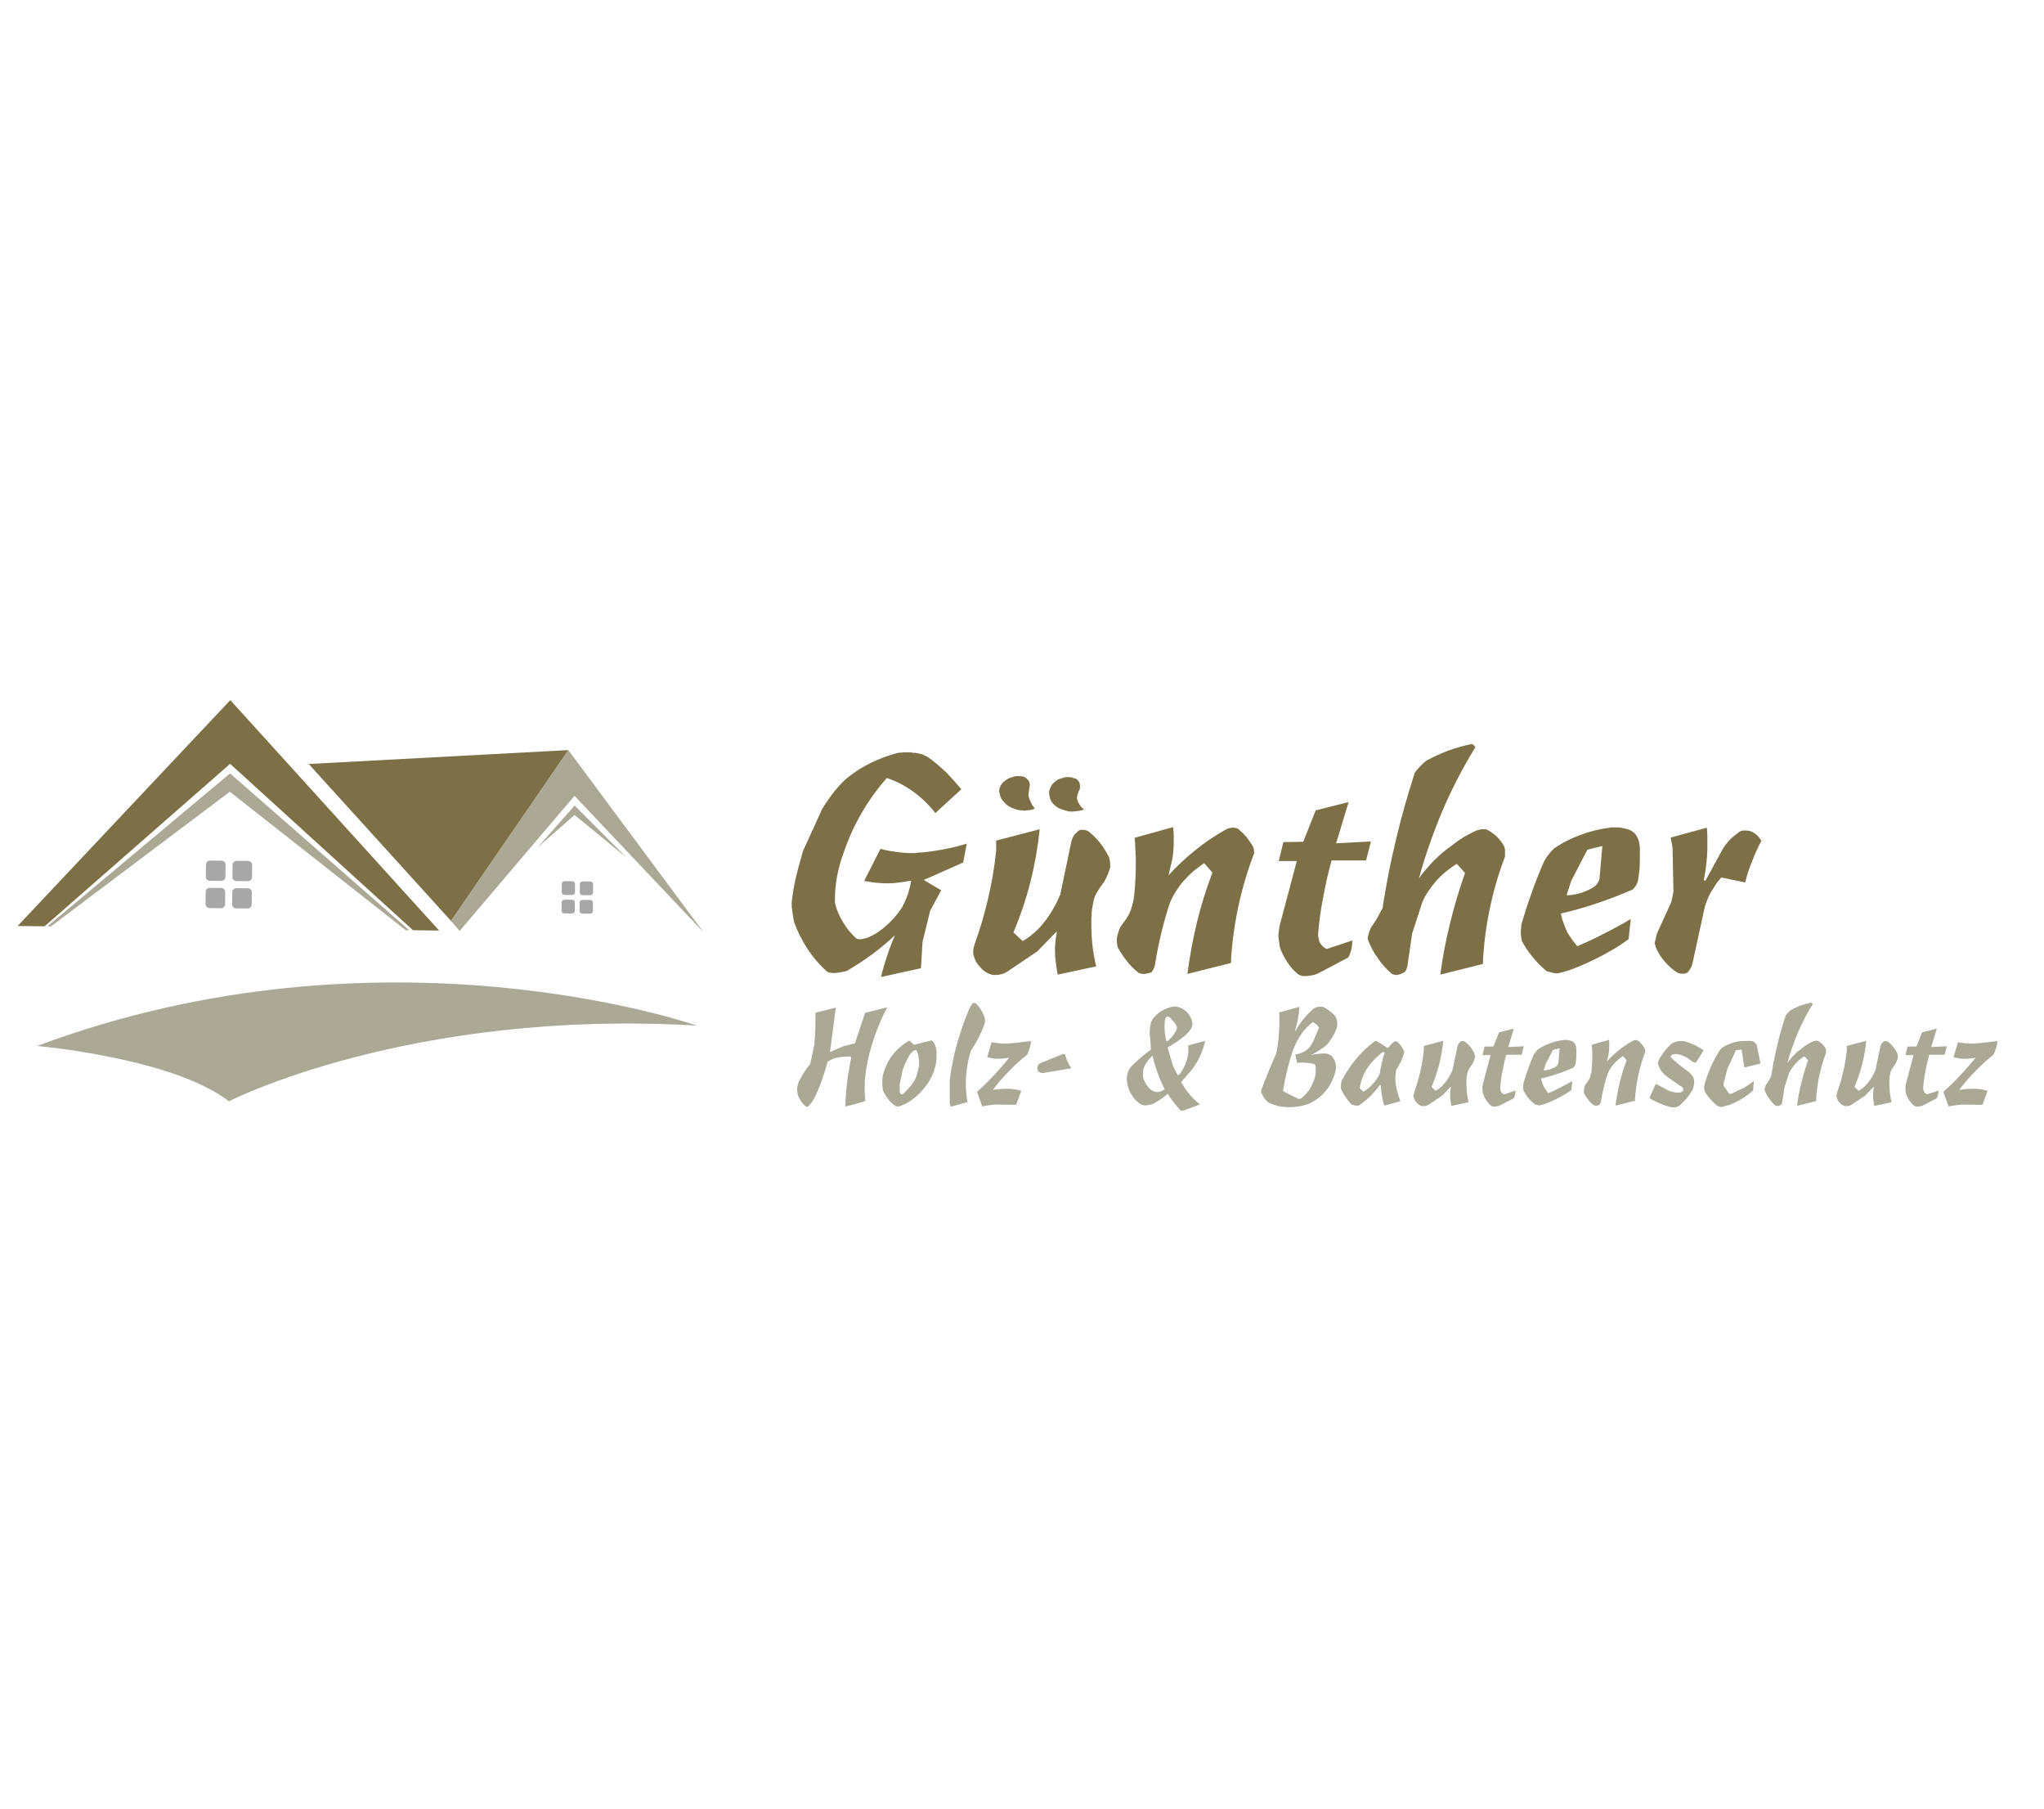 <?xml version="1.0" encoding="utf-8"?>
<!-- Generator: Adobe Illustrator 16.0.4, SVG Export Plug-In . SVG Version: 6.00 Build 0)  -->
<!DOCTYPE svg PUBLIC "-//W3C//DTD SVG 1.1//EN" "http://www.w3.org/Graphics/SVG/1.1/DTD/svg11.dtd">
<svg version="1.1" id="Ebene_3" xmlns="http://www.w3.org/2000/svg" xmlns:xlink="http://www.w3.org/1999/xlink" x="0px" y="0px"
	 width="104px" height="92px" viewBox="0 0 104 92" enable-background="new 0 0 104 92" xml:space="preserve">
<g enable-background="new    ">
	<path fill="#7E7046" d="M46.519,38.285c0.146,0.02,0.287,0.05,0.421,0.091c0.124,0.053,0.248,0.121,0.372,0.204
		c0.301,0.228,0.585,0.471,0.853,0.729c0.26,0.271,0.509,0.55,0.747,0.838l-1.32,1.213c-0.311-0.404-0.679-0.762-1.103-1.073
		c-0.425-0.311-0.88-0.548-1.365-0.712c-0.478,0.538-0.897,1.118-1.259,1.74c-0.364,0.619-0.665,1.271-0.902,1.956
		c-0.164,0.425-0.288,0.859-0.372,1.305c-0.073,0.392-0.11,0.789-0.11,1.194c0,0.053,0,0.104,0,0.155
		c0.083,0.352,0.224,0.683,0.421,0.993c0.187,0.321,0.419,0.601,0.698,0.838c0.01,0,0.025,0,0.045,0
		c0.013,0.013,0.024,0.019,0.034,0.019s0.025,0,0.045,0c0.01,0,0.02,0,0.03,0c0.073,0,0.141-0.011,0.201-0.034
		c0.063-0.01,0.126-0.024,0.189-0.045c0.154-0.063,0.303-0.141,0.447-0.231c0.146-0.094,0.282-0.192,0.406-0.296
		c0.174-0.146,0.34-0.307,0.497-0.481c0.144-0.167,0.278-0.343,0.402-0.527c0.114-0.217,0.212-0.44,0.296-0.671
		c0.073-0.228,0.13-0.46,0.171-0.697c-0.197,0.04-0.393,0.072-0.588,0.095c-0.197,0.03-0.399,0.046-0.606,0.046
		c-0.197,0-0.395-0.011-0.592-0.031c-0.207-0.02-0.409-0.052-0.606-0.095l0.827-1.63c0.268,0.073,0.537,0.125,0.808,0.155
		c0.258,0.041,0.516,0.061,0.773,0.061c0.043,0,0.089,0,0.14,0c0.043,0,0.084-0.005,0.125-0.015c0.041,0,0.087-0.005,0.14-0.016
		c0.041,0,0.083,0,0.125,0c0.392-0.04,0.78-0.097,1.164-0.171c0.372-0.07,0.744-0.164,1.118-0.28l-0.186,0.963L47,44.761
		l0.887,0.526l-0.561,1.043l-0.387,1.581l-0.08,1.339l-2.032,0.447c0.083-0.352,0.187-0.708,0.311-1.069
		c0.114-0.364,0.248-0.717,0.402-1.058c-0.362,0.341-0.745,0.662-1.149,0.963c-0.415,0.301-0.839,0.58-1.274,0.838
		c-0.104,0.043-0.208,0.069-0.311,0.079c-0.104,0.021-0.212,0.036-0.326,0.046c-0.01,0-0.02,0-0.03,0h-0.015H42.42
		c-0.053,0-0.105-0.005-0.155-0.015c-0.063-0.011-0.12-0.025-0.171-0.046c-0.384-0.341-0.716-0.725-0.995-1.148
		c-0.279-0.425-0.507-0.876-0.685-1.354c-0.041-0.164-0.071-0.334-0.091-0.512c-0.03-0.164-0.045-0.329-0.045-0.496
		c0.05-0.455,0.127-0.905,0.231-1.35c0.104-0.436,0.223-0.87,0.356-1.305l0.963-2.112c0.177-0.29,0.369-0.57,0.576-0.84
		c0.207-0.269,0.44-0.517,0.698-0.744c0.374-0.301,0.772-0.556,1.194-0.763c0.424-0.207,0.866-0.373,1.323-0.496
		c0.04-0.011,0.086-0.021,0.136-0.03c0.043,0,0.085,0,0.125,0c0.043-0.011,0.09-0.016,0.141-0.016c0.043,0,0.084,0,0.125,0
		c0.061,0,0.123,0,0.186,0c0.063,0.01,0.125,0.021,0.186,0.03V38.285z"/>
	<path fill="#7E7046" d="M52.9,42.183c-0.094,0.91-0.25,1.8-0.467,2.669c-0.227,0.882-0.517,1.741-0.868,2.578l0.466,0.437
		c0.177-0.094,0.343-0.208,0.497-0.342c0.153-0.124,0.3-0.264,0.437-0.421c0.193-0.217,0.369-0.455,0.526-0.713
		c0.154-0.247,0.288-0.501,0.401-0.762c0-0.021,0.007-0.035,0.02-0.046c0-0.01,0.005-0.025,0.016-0.045
		c0.01-0.011,0.02-0.026,0.029-0.05c0-0.01,0-0.02,0-0.03l0.558-2.669c0.021-0.073,0.052-0.151,0.093-0.233
		c0.042-0.082,0.1-0.149,0.173-0.203c0.021-0.03,0.046-0.055,0.075-0.075c0.023-0.023,0.05-0.039,0.08-0.05
		c0.01,0,0.021-0.005,0.03-0.015c0.011,0,0.021,0,0.03,0s0.021,0,0.031,0h0.019h0.015h0.016c0.051,0,0.107,0.005,0.17,0.015
		c0.051,0.021,0.098,0.042,0.141,0.064c0.218,0.175,0.414,0.371,0.588,0.588c0.167,0.218,0.317,0.456,0.451,0.717
		c0.02,0.061,0.035,0.122,0.045,0.186c0.011,0.073,0.016,0.146,0.016,0.216c0,0.011,0,0.025,0,0.046c0,0.033,0,0.06,0,0.08
		c-0.041,0.134-0.086,0.263-0.137,0.387c-0.053,0.136-0.121,0.267-0.205,0.39c-0.08,0.104-0.157,0.213-0.23,0.326
		c-0.084,0.124-0.156,0.253-0.217,0.387c-0.043,0.135-0.074,0.27-0.094,0.406c-0.031,0.134-0.051,0.272-0.061,0.417
		c0,0.053,0,0.104,0,0.155c-0.011,0.053-0.016,0.105-0.016,0.155c0,0.054,0,0.105,0,0.155c0,0.054,0,0.105,0,0.156
		c0,0.351,0.02,0.703,0.061,1.058c0.041,0.352,0.103,0.697,0.186,1.039l-1.956,0.421c-0.04-0.188-0.072-0.385-0.095-0.592
		c-0.031-0.207-0.046-0.415-0.046-0.622c0-0.051,0-0.107,0-0.171c0-0.05,0.005-0.107,0.015-0.17c0-0.051,0.006-0.107,0.016-0.171
		c0-0.051,0.006-0.102,0.016-0.153s0.021-0.109,0.033-0.173c0-0.051,0.006-0.103,0.016-0.155l-0.993,1.023l-1.57,1.058
		c-0.053,0.031-0.11,0.057-0.172,0.078s-0.128,0.037-0.199,0.048c-0.022,0.01-0.044,0.015-0.064,0.015c-0.02,0-0.04,0-0.061,0
		c-0.01,0-0.02,0-0.03,0c-0.023,0-0.044,0-0.064,0s-0.036,0-0.045,0c-0.021,0-0.041,0-0.061,0c-0.053-0.01-0.105-0.026-0.156-0.049
		c-0.053-0.011-0.1-0.03-0.14-0.061c-0.104-0.051-0.202-0.128-0.296-0.231c-0.093-0.094-0.177-0.197-0.25-0.312
		c-0.041-0.073-0.076-0.156-0.106-0.25c-0.033-0.083-0.049-0.171-0.049-0.262c0-0.062,0.005-0.126,0.015-0.189
		c0.013-0.061,0.029-0.122,0.049-0.186c0.278-0.766,0.511-1.552,0.698-2.358c0.187-0.799,0.322-1.606,0.406-2.423v-0.512
		L52.9,42.183z M51.937,39.479c0.053,0.011,0.105,0.021,0.156,0.031c0.053,0.022,0.1,0.054,0.14,0.095
		c0.053,0.04,0.095,0.087,0.125,0.14c0.021,0.051,0.036,0.107,0.045,0.171c-0.02,0.094-0.035,0.188-0.045,0.28
		c-0.02,0.094-0.03,0.187-0.03,0.277c0.02,0.093,0.051,0.182,0.091,0.265c0.033,0.084,0.075,0.167,0.125,0.251
		c0.01,0.01,0.021,0.02,0.031,0.03c0.01,0.01,0.02,0.021,0.029,0.03c0,0.021,0.006,0.035,0.018,0.045
		c0.012,0.011,0.021,0.021,0.032,0.03c-0.043,0.023-0.085,0.04-0.125,0.05c-0.051,0.021-0.098,0.03-0.141,0.03
		c-0.05,0.01-0.097,0.016-0.14,0.016c-0.051,0.01-0.097,0.015-0.14,0.015c-0.01,0-0.021,0-0.03,0c-0.021,0-0.036-0.005-0.046-0.015
		c-0.02,0-0.035,0-0.045,0s-0.026,0-0.049,0c-0.104-0.011-0.207-0.036-0.311-0.076c-0.104-0.033-0.201-0.074-0.292-0.125
		c-0.074-0.043-0.142-0.1-0.205-0.171c-0.061-0.063-0.117-0.131-0.17-0.205c-0.041-0.061-0.066-0.127-0.076-0.2
		c-0.021-0.061-0.036-0.128-0.046-0.201c0-0.073,0.015-0.141,0.046-0.201c0.02-0.063,0.05-0.12,0.091-0.171
		c0.053-0.073,0.121-0.135,0.205-0.186c0.071-0.053,0.148-0.095,0.231-0.125c0.03-0.01,0.062-0.021,0.095-0.03
		c0.03-0.013,0.066-0.024,0.106-0.034c0.033,0,0.064-0.005,0.095-0.016c0.03,0,0.061,0,0.091,0c0.023,0,0.049,0,0.08,0
		c0.02,0,0.041,0.006,0.061,0.016V39.479z M54.082,39.559c0.051-0.01,0.104-0.021,0.156-0.03c0.04,0,0.08,0,0.121,0
		c0.023,0,0.045,0,0.064,0s0.041,0.005,0.061,0.015c0.021,0,0.041,0,0.061,0c0.023,0.011,0.045,0.021,0.064,0.031
		c0.051,0.01,0.103,0.024,0.156,0.045c0.04,0.03,0.075,0.067,0.105,0.11c0.023,0.02,0.039,0.04,0.049,0.061
		c0,0.03,0.006,0.057,0.016,0.079c0.01,0.03,0.016,0.056,0.016,0.076c0,0.03,0,0.057,0,0.08c0,0.01,0,0.02,0,0.03
		c0,0.02,0,0.04,0,0.061c-0.041,0.073-0.072,0.146-0.096,0.22c-0.029,0.07-0.05,0.147-0.061,0.231
		c0.011,0.124,0.053,0.237,0.125,0.341c0.062,0.114,0.144,0.202,0.247,0.266c-0.051,0.021-0.103,0.035-0.155,0.046
		c-0.051,0.02-0.103,0.03-0.156,0.03c-0.05,0.01-0.102,0.015-0.154,0.015c-0.051,0.011-0.104,0.016-0.156,0.016
		c-0.01,0-0.02,0-0.03,0c-0.01,0-0.021,0-0.03,0s-0.02,0-0.03,0s-0.021,0-0.03,0c-0.113-0.021-0.228-0.051-0.342-0.091
		c-0.113-0.031-0.217-0.077-0.311-0.141c-0.073-0.054-0.141-0.115-0.205-0.186c-0.061-0.073-0.105-0.152-0.136-0.235
		c-0.013-0.051-0.024-0.103-0.034-0.155c-0.01-0.041-0.016-0.081-0.016-0.122c0-0.032,0-0.064,0-0.095
		c0-0.02,0.006-0.04,0.016-0.061c0.022-0.073,0.055-0.146,0.095-0.22c0.03-0.061,0.071-0.112,0.125-0.155
		c0.061-0.061,0.133-0.117,0.216-0.171c0.084-0.04,0.167-0.065,0.25-0.075V39.559z"/>
	<path fill="#7E7046" d="M59.689,42.072c0.011,0.124,0.021,0.244,0.031,0.36c0,0.124,0,0.242,0,0.356
		c0,0.144-0.006,0.288-0.016,0.433c-0.01,0.156-0.026,0.307-0.049,0.451l-0.201,0.853c0.414-0.455,0.865-0.878,1.354-1.271
		c0.485-0.394,0.997-0.741,1.535-1.042c0.063-0.041,0.136-0.071,0.217-0.091c0.072-0.013,0.146-0.02,0.22-0.02
		c0.01,0,0.024,0,0.046,0c0.01,0,0.02,0.007,0.029,0.02c0.043,0,0.085,0.01,0.125,0.03c0.041,0.03,0.078,0.061,0.11,0.091
		c0.114,0.104,0.223,0.212,0.326,0.326c0.094,0.126,0.187,0.256,0.276,0.391c0.043,0.061,0.075,0.127,0.096,0.2
		c0.01,0.074,0.02,0.15,0.029,0.231c-0.33,0.859-0.595,1.74-0.792,2.643c-0.196,0.9-0.325,1.812-0.387,2.734v0.216l-2.222,0.558
		c0.113-0.87,0.274-1.739,0.481-2.609c0.208-0.859,0.472-1.707,0.792-2.544l-0.42-0.481c-0.195,0.134-0.381,0.273-0.558,0.417
		c-0.177,0.157-0.343,0.322-0.497,0.497c-0.145,0.167-0.273,0.344-0.391,0.53c-0.123,0.195-0.227,0.396-0.307,0.604
		c-0.167,0.508-0.312,1.021-0.436,1.539c-0.125,0.519-0.229,1.042-0.312,1.569c-0.011,0.071-0.03,0.139-0.061,0.201
		c-0.033,0.071-0.069,0.133-0.11,0.186c-0.04,0.021-0.087,0.036-0.141,0.046c-0.05,0.021-0.102,0.03-0.154,0.03
		c-0.021,0.01-0.041,0.016-0.061,0.016c-0.021,0-0.043,0-0.064,0c-0.041,0-0.082-0.006-0.124-0.016s-0.083-0.025-0.123-0.045
		c-0.218-0.165-0.415-0.362-0.591-0.592c-0.178-0.218-0.333-0.45-0.467-0.698c-0.01-0.05-0.021-0.107-0.031-0.17
		c-0.01-0.063-0.015-0.125-0.015-0.186c0-0.031,0-0.062,0-0.096c0-0.03,0.005-0.061,0.015-0.091
		c0.021-0.113,0.053-0.222,0.096-0.326c0.03-0.104,0.082-0.202,0.155-0.295c0.081-0.104,0.163-0.218,0.247-0.342
		c0.072-0.113,0.135-0.232,0.186-0.356c0.053-0.167,0.1-0.332,0.14-0.496c0.03-0.167,0.052-0.334,0.064-0.501
		c0.021-0.237,0.036-0.476,0.046-0.713c0.01-0.228,0.016-0.455,0.016-0.683c0-0.113,0-0.228,0-0.341
		c-0.011-0.104-0.016-0.213-0.016-0.326c-0.01-0.104-0.016-0.212-0.016-0.326c-0.01-0.113-0.02-0.223-0.03-0.326L59.689,42.072z"/>
	<path fill="#7E7046" d="M68.619,40.799l-0.637,2.097l1.771-0.092l-0.247,0.964h-1.755c-0.167,0.608-0.308,1.225-0.421,1.846
		c-0.124,0.622-0.211,1.249-0.262,1.881v0.016v0.015v0.016c0,0.01,0,0.02,0,0.03c0,0.062,0.01,0.125,0.031,0.186
		c0.01,0.063,0.024,0.12,0.045,0.171c0.04,0.073,0.092,0.142,0.155,0.204c0.063,0.061,0.13,0.107,0.201,0.141l1.304-0.436
		c0,0.134-0.01,0.258-0.029,0.371c-0.021,0.124-0.058,0.242-0.111,0.356c0,0.013,0,0.024,0,0.034c-0.01,0.01-0.02,0.021-0.029,0.03
		c-0.01,0.021-0.016,0.035-0.016,0.046c-0.01,0.01-0.016,0.02-0.016,0.03L67.1,49.496c-0.104,0.053-0.213,0.09-0.326,0.11
		c-0.125,0.03-0.25,0.045-0.376,0.045c-0.011,0-0.021,0-0.03,0h-0.016h-0.015c-0.051,0-0.103-0.01-0.155-0.03
		c-0.051-0.021-0.103-0.047-0.156-0.079c-0.207-0.175-0.388-0.381-0.541-0.618c-0.157-0.24-0.281-0.494-0.372-0.763
		c-0.013-0.093-0.024-0.187-0.034-0.28c-0.021-0.094-0.03-0.187-0.03-0.28c0-0.102,0.01-0.204,0.03-0.308
		c0.01-0.093,0.026-0.187,0.049-0.28l0.854-3.215h-0.918l0.235-0.963l1.009-0.016l0.637-1.6L68.619,40.799z"/>
	<path fill="#7E7046" d="M74.865,37.833c0.053,0.021,0.094,0.047,0.125,0.08c0.029,0.03,0.055,0.065,0.075,0.106
		c-0.321,0.518-0.62,1.046-0.899,1.585c-0.279,0.538-0.538,1.087-0.775,1.646c-0.238,0.559-0.455,1.123-0.652,1.694
		c-0.207,0.579-0.387,1.158-0.541,1.736c0.236-0.331,0.5-0.641,0.787-0.929c0.291-0.291,0.602-0.55,0.934-0.777
		c0.176-0.144,0.368-0.279,0.575-0.405c0.197-0.114,0.397-0.218,0.603-0.312c0.033-0.01,0.064-0.02,0.095-0.03
		c0.03-0.01,0.067-0.02,0.11-0.03c0.029,0,0.061-0.005,0.091-0.015c0.032,0,0.063,0,0.095,0c0.03,0,0.061,0,0.091,0
		c0.022,0,0.044,0.005,0.064,0.015c0.187,0.094,0.357,0.213,0.511,0.356c0.145,0.146,0.269,0.308,0.372,0.481
		c0.021,0.063,0.036,0.125,0.05,0.187c0,0.073,0,0.146,0,0.22c0,0.01,0,0.025,0,0.045c0,0.03,0,0.058,0,0.08
		c-0.321,0.847-0.575,1.711-0.762,2.593c-0.188,0.88-0.307,1.77-0.357,2.67c0,0.01,0,0.025,0,0.045c0,0.023,0,0.039,0,0.05
		c0,0.021,0,0.035,0,0.045c0,0.021,0,0.041,0,0.062l-2.174,0.546c0.113-0.87,0.278-1.739,0.496-2.609
		c0.207-0.859,0.461-1.713,0.762-2.562l-0.421-0.467c-0.194,0.124-0.38,0.258-0.558,0.402c-0.187,0.156-0.357,0.322-0.512,0.496
		c-0.133,0.157-0.258,0.322-0.375,0.497c-0.123,0.177-0.226,0.364-0.307,0.562l-0.516,1.585l-0.23,1.565
		c-0.01,0.083-0.025,0.157-0.046,0.22c-0.022,0.061-0.054,0.118-0.095,0.171c-0.03,0.021-0.066,0.04-0.109,0.061
		c-0.051,0.03-0.103,0.052-0.156,0.064c-0.02,0.01-0.045,0.016-0.075,0.016c-0.03,0.01-0.062,0.015-0.095,0.015
		c-0.021,0-0.035,0-0.045,0c-0.021,0-0.041-0.005-0.061-0.015c-0.021,0-0.037-0.006-0.05-0.016c-0.021,0-0.04-0.006-0.061-0.019
		c-0.28-0.228-0.522-0.497-0.728-0.808c-0.218-0.299-0.389-0.625-0.516-0.979c0.01-0.104,0.031-0.201,0.064-0.292
		c0.03-0.094,0.065-0.187,0.105-0.28c0.114-0.157,0.223-0.322,0.326-0.497c0.094-0.167,0.182-0.332,0.266-0.496
		c0.177-1.171,0.404-2.331,0.682-3.481c0.271-1.147,0.592-2.286,0.963-3.416c0.084-0.113,0.177-0.222,0.28-0.326
		c0.094-0.104,0.197-0.197,0.312-0.28c0.361-0.194,0.733-0.365,1.117-0.512c0.381-0.134,0.77-0.243,1.164-0.326V37.833z"/>
	<path fill="#7E7046" d="M81.916,42.088c0.051,0,0.103,0,0.156,0c0.039,0,0.082,0,0.125,0c0.05,0,0.102,0,0.154,0
		c0.041,0.01,0.088,0.015,0.141,0.015c0.041,0.013,0.086,0.024,0.137,0.034c0.053,0.011,0.1,0.021,0.141,0.03
		c0.083,0.021,0.162,0.051,0.234,0.091c0.061,0.043,0.123,0.09,0.186,0.141c0.051,0.073,0.098,0.151,0.139,0.235
		c0.042,0.083,0.068,0.17,0.078,0.262c0.01,0.062,0.02,0.126,0.03,0.189c0,0.061,0,0.117,0,0.17c0,0.062,0,0.123,0,0.187
		c0,0.061,0,0.122,0,0.186c0,0.197-0.005,0.388-0.015,0.572c-0.021,0.197-0.046,0.39-0.076,0.576
		c-0.021,0.084-0.052,0.167-0.095,0.251c-0.051,0.08-0.108,0.152-0.171,0.216c-0.589,0.258-1.189,0.49-1.801,0.697
		c-0.611,0.208-1.232,0.383-1.861,0.527c0.029,0.167,0.075,0.327,0.137,0.481c0.053,0.167,0.115,0.322,0.189,0.467
		c0.07,0.123,0.147,0.243,0.23,0.359c0.084,0.124,0.178,0.243,0.281,0.356c0.465-0.197,0.925-0.414,1.38-0.651
		c0.454-0.228,0.901-0.472,1.339-0.732l-0.11,1.027c-0.28,0.205-0.565,0.391-0.854,0.558c-0.301,0.177-0.602,0.338-0.902,0.481
		c-0.29,0.145-0.591,0.278-0.902,0.402c-0.308,0.126-0.623,0.225-0.944,0.296c-0.033,0-0.064,0-0.094,0
		c-0.031,0-0.062-0.006-0.096-0.016c-0.061-0.01-0.123-0.025-0.186-0.046c-0.061-0.01-0.123-0.024-0.186-0.045
		c-0.258-0.207-0.496-0.446-0.713-0.717c-0.218-0.258-0.404-0.537-0.561-0.838c-0.011-0.073-0.021-0.15-0.031-0.231
		c-0.01-0.073-0.016-0.146-0.016-0.22c0-0.061,0.006-0.122,0.016-0.186c0-0.061,0.006-0.123,0.016-0.186
		c0.156-0.549,0.332-1.093,0.527-1.631c0.187-0.528,0.394-1.052,0.621-1.569c0.063-0.124,0.142-0.243,0.235-0.356
		c0.081-0.114,0.173-0.218,0.276-0.312c0.425-0.29,0.881-0.522,1.369-0.697c0.475-0.177,0.967-0.297,1.475-0.36V42.088z
		 M81.529,43.035l-0.762,0.187l-0.822,1.584l-0.236,0.732c0.157,0,0.312-0.017,0.467-0.05c0.156-0.03,0.307-0.075,0.451-0.137
		c0.094-0.032,0.188-0.074,0.281-0.125c0.093-0.043,0.176-0.095,0.246-0.155c0.062-0.053,0.115-0.115,0.155-0.186
		c0.043-0.073,0.069-0.151,0.079-0.235L81.529,43.035z"/>
	<path fill="#7E7046" d="M86.842,42.103c0.02,0.146,0.029,0.287,0.029,0.421c0,0.145,0,0.29,0,0.437c0,0.104,0,0.202,0,0.295
		c-0.01,0.104-0.015,0.208-0.015,0.312c-0.021,0.204-0.04,0.405-0.062,0.603c-0.032,0.207-0.068,0.409-0.109,0.606l0.092,0.016
		l0.917-1.676c0.093-0.137,0.202-0.271,0.325-0.406c0.125-0.123,0.26-0.237,0.406-0.341c0.03-0.03,0.066-0.056,0.106-0.076
		c0.043-0.022,0.085-0.034,0.125-0.034c0.011-0.01,0.025-0.015,0.046-0.015c0.01,0,0.021,0,0.033,0c0.011,0,0.021,0,0.031,0h0.015
		c0.094,0,0.187,0.011,0.28,0.034c0.092,0.03,0.174,0.075,0.247,0.137c0.063,0.043,0.12,0.095,0.171,0.155
		c0.053,0.062,0.1,0.131,0.14,0.204c-0.177,0.331-0.333,0.673-0.466,1.024c-0.145,0.351-0.264,0.714-0.357,1.088l-1.213-0.25
		c-0.134,0.144-0.252,0.299-0.355,0.466c-0.114,0.167-0.213,0.338-0.297,0.512c-0.04,0.104-0.081,0.208-0.123,0.312
		c-0.041,0.104-0.072,0.212-0.093,0.326L86.14,48.89c-0.021,0.116-0.051,0.22-0.091,0.311c-0.053,0.094-0.115,0.183-0.186,0.266
		h-0.016c-0.01,0-0.016,0.005-0.016,0.016c-0.022,0.01-0.044,0.02-0.064,0.03c-0.029,0.01-0.055,0.015-0.075,0.015
		c-0.011,0-0.021,0-0.03,0c-0.023,0-0.045,0-0.064,0c-0.041,0-0.082-0.005-0.125-0.015c-0.051-0.011-0.098-0.025-0.141-0.046
		c-0.228-0.145-0.434-0.325-0.618-0.542c-0.187-0.207-0.337-0.441-0.451-0.701c-0.01-0.041-0.021-0.081-0.03-0.122
		c-0.01-0.032-0.026-0.069-0.049-0.109l0.125-0.512l0.731-1.601l0.106-0.527l-0.046-2.236l-0.095-0.512L86.842,42.103z"/>
</g>
<g enable-background="new    ">
	<path fill="#ABA896" d="M45.143,51.238c-0.13,0.247-0.249,0.495-0.355,0.746c-0.111,0.25-0.21,0.505-0.299,0.765
		s-0.167,0.521-0.237,0.786c-0.069,0.265-0.127,0.533-0.174,0.806c-0.018,0.112-0.032,0.224-0.041,0.334
		c-0.015,0.116-0.026,0.232-0.036,0.349c0,0.056,0,0.11,0,0.166c-0.004,0.061-0.007,0.118-0.007,0.174
		c0,0.057,0.002,0.11,0.007,0.161c0,0.056,0,0.108,0,0.159c0.004,0.051,0.009,0.103,0.014,0.153c0.004,0.056,0.009,0.11,0.014,0.166
		c-0.167,0.056-0.333,0.106-0.5,0.153c-0.172,0.046-0.344,0.088-0.516,0.125c0.01-0.412,0.041-0.826,0.092-1.244
		s0.121-0.83,0.209-1.238l-0.042-0.056c-0.014,0.005-0.025,0.007-0.034,0.007c-0.015,0-0.026-0.002-0.036-0.007
		c-0.009,0-0.018,0-0.027,0c-0.015,0-0.029,0-0.042,0c-0.051,0-0.102,0.002-0.153,0.007s-0.102,0.009-0.153,0.014
		c-0.056,0.009-0.109,0.017-0.16,0.021c-0.051,0.01-0.102,0.021-0.153,0.034c-0.07,0.019-0.138,0.044-0.202,0.076
		c-0.07,0.033-0.137,0.068-0.202,0.105c-0.083,0.324-0.184,0.646-0.299,0.967c-0.116,0.32-0.249,0.631-0.396,0.932
		c-0.041,0.069-0.084,0.137-0.131,0.202c-0.052,0.064-0.106,0.124-0.161,0.18c-0.005,0-0.009,0-0.014,0
		c-0.004,0.005-0.009,0.007-0.014,0.007c-0.004,0.005-0.009,0.007-0.014,0.007s-0.009,0-0.014,0c-0.015,0-0.029-0.002-0.042-0.007
		c-0.013,0-0.025-0.004-0.034-0.014c-0.088-0.074-0.166-0.16-0.231-0.258c-0.064-0.093-0.118-0.192-0.16-0.299
		c-0.014-0.051-0.022-0.104-0.027-0.159c-0.009-0.052-0.013-0.104-0.013-0.16c0-0.009,0-0.019,0-0.028s0-0.019,0-0.027
		c0.009-0.064,0.022-0.127,0.041-0.188c0.014-0.061,0.035-0.119,0.063-0.175c0.079-0.152,0.165-0.303,0.258-0.451
		c0.092-0.144,0.194-0.281,0.306-0.411l0.202-0.959c0.014-0.135,0.025-0.271,0.034-0.411c0.004-0.134,0.011-0.27,0.02-0.409
		c0.005-0.14,0.007-0.278,0.007-0.418c0-0.135,0-0.271,0-0.41l1.038-0.257l-0.299,2.26l0.674-0.292l0.598-0.152l0.515-1.552
		L45.143,51.238z"/>
	<path fill="#ABA896" d="M46.263,52.923l0.236,0.223l0.896-0.223c0.038,0.027,0.07,0.055,0.099,0.083
		c0.022,0.033,0.043,0.067,0.061,0.104c0.028,0.066,0.051,0.134,0.069,0.202c0.015,0.07,0.024,0.143,0.029,0.216
		c0,0.023,0,0.047,0,0.069c0,0.023,0,0.046,0,0.07c0,0.018,0,0.034,0,0.049c0,0.019,0,0.036,0,0.055
		c-0.005,0.103-0.014,0.205-0.029,0.307c-0.018,0.106-0.043,0.209-0.076,0.306c-0.027,0.103-0.062,0.199-0.104,0.292
		c-0.042,0.094-0.091,0.187-0.146,0.279c-0.075,0.135-0.161,0.26-0.258,0.375c-0.097,0.12-0.201,0.233-0.312,0.341
		c-0.125,0.12-0.26,0.229-0.404,0.326c-0.144,0.098-0.297,0.176-0.458,0.236c-0.022,0.015-0.048,0.026-0.077,0.035
		c-0.028,0.01-0.056,0.014-0.083,0.014c-0.004,0-0.009,0-0.014,0s-0.009,0-0.015,0c-0.032,0-0.062-0.004-0.09-0.014
		c-0.032-0.009-0.06-0.025-0.083-0.049c-0.13-0.098-0.244-0.214-0.341-0.349c-0.102-0.129-0.183-0.272-0.243-0.431
		c-0.009-0.064-0.016-0.129-0.021-0.193c-0.004-0.042-0.007-0.084-0.007-0.126c0-0.019,0-0.037,0-0.056
		c0-0.064,0.002-0.127,0.007-0.188c0.005-0.061,0.011-0.121,0.021-0.182c0.042-0.157,0.095-0.31,0.16-0.458
		c0.06-0.144,0.134-0.283,0.222-0.418c0.08-0.12,0.168-0.231,0.265-0.334c0.093-0.103,0.195-0.196,0.306-0.284
		c0.065-0.052,0.131-0.101,0.195-0.146c0.064-0.042,0.129-0.084,0.195-0.126V52.923z M46.625,53.417v0.007
		c-0.005,0-0.011-0.002-0.015-0.007h-0.007c-0.004,0-0.009,0-0.014,0c-0.004,0-0.011,0-0.02,0c-0.009,0.005-0.017,0.007-0.022,0.007
		c-0.009,0.005-0.016,0.007-0.02,0.007c-0.009,0.005-0.018,0.009-0.027,0.014c-0.046,0.033-0.088,0.067-0.125,0.104
		c-0.042,0.042-0.079,0.088-0.11,0.14c-0.07,0.116-0.133,0.237-0.188,0.362c-0.056,0.125-0.106,0.255-0.153,0.39l-0.146,0.701v0.418
		c0.009,0.023,0.022,0.044,0.041,0.062c0.015,0.018,0.031,0.032,0.049,0.042c0.004,0,0.009,0,0.014,0c0.004,0,0.009,0,0.014,0
		c0.005,0.005,0.013,0.005,0.022,0c0.009,0,0.016-0.003,0.021-0.008l0.006-0.007c0.009-0.01,0.016-0.017,0.021-0.021
		c0.107-0.098,0.208-0.199,0.301-0.306c0.087-0.106,0.17-0.218,0.25-0.335c0.042-0.078,0.079-0.158,0.112-0.242
		c0.027-0.079,0.05-0.163,0.068-0.252c0.024-0.078,0.042-0.156,0.056-0.235c0.009-0.074,0.014-0.148,0.014-0.223
		c-0.004-0.084-0.014-0.167-0.027-0.25c-0.013-0.083-0.034-0.165-0.062-0.244c-0.005-0.009-0.007-0.019-0.007-0.027
		c-0.005-0.009-0.009-0.021-0.014-0.035c-0.004-0.01-0.009-0.019-0.014-0.027s-0.009-0.019-0.014-0.027V53.417z"/>
	<path fill="#ABA896" d="M49.546,51.01c0.009,0.004,0.017,0.007,0.022,0.007h0.007c0.018,0,0.034,0.002,0.048,0.007
		c0.015,0.005,0.026,0.013,0.035,0.021c0.106,0.106,0.199,0.225,0.278,0.355c0.074,0.129,0.131,0.265,0.173,0.409
		c0.004,0.019,0.006,0.035,0.006,0.049c0,0.019,0,0.037,0,0.056c0,0.032-0.002,0.064-0.006,0.097
		c-0.009,0.038-0.019,0.075-0.027,0.112c-0.088,0.231-0.188,0.458-0.301,0.681c-0.115,0.228-0.243,0.446-0.382,0.654
		c-0.088,0.27-0.153,0.546-0.193,0.828c-0.042,0.282-0.063,0.566-0.063,0.854c0,0.02,0,0.038,0,0.056c0,0.024,0,0.047,0,0.07
		c0.004,0.13,0.014,0.26,0.027,0.389c0.013,0.135,0.032,0.27,0.056,0.403l-0.847,0.236l-0.056-0.152v-1.211
		c0.038-0.306,0.088-0.613,0.153-0.924c0.061-0.307,0.133-0.608,0.215-0.905c0.084-0.301,0.179-0.6,0.285-0.896
		c0.102-0.296,0.213-0.588,0.334-0.876c0.023-0.051,0.048-0.1,0.077-0.146c0.023-0.042,0.051-0.084,0.083-0.126
		c0.009-0.009,0.021-0.018,0.036-0.027c0.009-0.01,0.022-0.015,0.041-0.015V51.01z"/>
	<path fill="#ABA896" d="M52.466,52.943c-0.014,0.126-0.037,0.246-0.07,0.361c-0.037,0.12-0.082,0.234-0.132,0.342
		c-0.324,0.259-0.632,0.539-0.924,0.84c-0.298,0.303-0.572,0.62-0.822,0.953c0.111-0.019,0.222-0.032,0.333-0.041
		c0.112-0.009,0.225-0.014,0.341-0.014c0.042,0,0.083,0,0.125,0c0.042,0.005,0.084,0.007,0.125,0.007
		c0.038,0.005,0.077,0.009,0.118,0.014s0.083,0.009,0.125,0.014c0.023,0.005,0.047,0.009,0.069,0.014
		c0.024,0.005,0.047,0.01,0.07,0.016c0.023,0.009,0.047,0.016,0.069,0.02c0.024,0.005,0.047,0.01,0.07,0.014L51.7,56.198
		l-1.076-0.014c-0.112,0.014-0.221,0.027-0.328,0.042c-0.106,0.014-0.213,0.032-0.319,0.055l-0.265-0.743
		c0.297-0.266,0.582-0.544,0.856-0.836s0.536-0.593,0.786-0.903c-0.097,0.019-0.195,0.032-0.292,0.042s-0.197,0.015-0.299,0.015
		c-0.033,0-0.066,0-0.099,0c-0.032,0-0.066-0.003-0.104-0.009c-0.056-0.009-0.111-0.021-0.168-0.034
		c-0.056-0.009-0.109-0.023-0.16-0.042l0.223-0.758c0.107,0.022,0.216,0.039,0.328,0.05c0.106,0.014,0.212,0.021,0.319,0.021
		c0.033,0,0.066,0,0.099,0c0.032,0,0.064-0.003,0.097-0.007c0.028,0,0.059-0.003,0.09-0.007c0.033,0,0.065-0.003,0.098-0.007
		c0.162-0.011,0.326-0.027,0.493-0.05c0.163-0.018,0.325-0.039,0.487-0.062V52.943z"/>
	<path fill="#ABA896" d="M54.086,53.617h0.105c0.021,0.106,0.055,0.209,0.096,0.308c0.038,0.098,0.084,0.191,0.14,0.283
		c0.014,0.024,0.028,0.045,0.042,0.063c0.014,0.023,0.027,0.047,0.041,0.069l-1.334,0.223c-0.02,0.01-0.035,0.015-0.049,0.015
		c-0.019,0.005-0.037,0.007-0.057,0.007c-0.014,0-0.025-0.002-0.034-0.007c-0.015,0-0.026,0-0.036,0
		c-0.008-0.005-0.018-0.011-0.026-0.015c-0.014,0-0.028-0.003-0.042-0.007c-0.023-0.005-0.044-0.014-0.063-0.027
		c-0.019-0.009-0.034-0.023-0.048-0.043c-0.014-0.026-0.023-0.055-0.028-0.083c-0.009-0.027-0.014-0.057-0.014-0.09
		c0-0.009,0.003-0.018,0.007-0.027c0-0.005,0-0.011,0-0.015c0.004-0.023,0.012-0.046,0.021-0.07c0.01-0.018,0.021-0.033,0.035-0.047
		c0.018-0.024,0.038-0.043,0.062-0.057c0.022-0.014,0.046-0.025,0.07-0.035L54.086,53.617z"/>
	<path fill="#ABA896" d="M59.616,51.212c0.024-0.005,0.05-0.01,0.077-0.014c0.023,0,0.047,0,0.068,0c0.014,0,0.03,0,0.05,0
		c0.014,0.004,0.026,0.009,0.04,0.014c0.016,0,0.031,0,0.05,0c0.014,0.004,0.028,0.009,0.042,0.013
		c0.069,0.02,0.137,0.045,0.201,0.077c0.061,0.032,0.119,0.072,0.174,0.118c0.057,0.047,0.107,0.098,0.153,0.153
		c0.042,0.056,0.079,0.116,0.11,0.182c0.023,0.051,0.045,0.104,0.062,0.159c0.016,0.056,0.024,0.111,0.029,0.167
		c0,0.046-0.008,0.091-0.022,0.132c-0.013,0.047-0.034,0.089-0.062,0.126c-0.041,0.064-0.087,0.127-0.138,0.187
		c-0.057,0.061-0.115,0.116-0.175,0.168c-0.135,0.111-0.274,0.216-0.417,0.312c-0.148,0.098-0.299,0.19-0.451,0.278l0.277,0.933
		l0.243,0.492c0.051-0.036,0.097-0.079,0.14-0.131c0.037-0.046,0.072-0.098,0.104-0.154c0.06-0.11,0.113-0.224,0.159-0.34
		c0.043-0.116,0.076-0.234,0.104-0.354c0.005-0.028,0.01-0.056,0.016-0.083c0.004-0.024,0.007-0.05,0.007-0.076
		c0.005-0.028,0.007-0.057,0.007-0.085c0-0.023,0-0.049,0-0.077c0-0.036,0-0.075,0-0.117c0-0.037-0.004-0.074-0.014-0.111
		l0.869-0.236c-0.057,0.259-0.139,0.507-0.244,0.744c-0.111,0.24-0.245,0.468-0.402,0.682l-0.57,0.668
		c0.088,0.171,0.189,0.33,0.305,0.479c0.111,0.149,0.234,0.291,0.369,0.425c0.047,0.042,0.093,0.081,0.139,0.118
		c0.047,0.042,0.094,0.082,0.14,0.119l-0.849,0.312h-0.139c-0.121-0.135-0.236-0.273-0.349-0.418
		c-0.11-0.139-0.212-0.285-0.306-0.438c-0.111,0.102-0.229,0.194-0.354,0.278c-0.124,0.088-0.254,0.167-0.389,0.236
		c-0.06,0.023-0.12,0.04-0.182,0.049c-0.06,0.014-0.122,0.022-0.187,0.027c-0.005,0-0.01,0-0.014,0c-0.01,0-0.019,0-0.029,0
		c-0.009,0-0.018,0-0.027,0c-0.014,0-0.025-0.002-0.035-0.007c-0.022,0-0.043-0.002-0.061-0.007
		c-0.024-0.005-0.045-0.012-0.062-0.021c-0.062-0.037-0.117-0.079-0.169-0.126c-0.056-0.041-0.108-0.088-0.159-0.139
		c-0.061-0.073-0.115-0.152-0.166-0.236c-0.051-0.079-0.096-0.163-0.133-0.251c-0.027-0.064-0.049-0.134-0.062-0.207
		c-0.019-0.07-0.032-0.143-0.041-0.216c-0.004-0.023-0.007-0.049-0.007-0.076c-0.006-0.024-0.009-0.047-0.009-0.07
		c0-0.041,0.006-0.083,0.016-0.125c0.004-0.038,0.012-0.075,0.021-0.112c0.013-0.064,0.034-0.127,0.062-0.187
		c0.027-0.056,0.06-0.109,0.097-0.16c0.157-0.167,0.324-0.325,0.501-0.474c0.172-0.148,0.351-0.287,0.534-0.418
		c-0.004-0.129-0.012-0.258-0.02-0.389c-0.01-0.125-0.023-0.253-0.041-0.382c0-0.015,0-0.028,0-0.042s0-0.028,0-0.043
		c0-0.041,0.002-0.082,0.006-0.124c0-0.042,0.003-0.086,0.008-0.132c0.004-0.042,0.011-0.084,0.02-0.126
		c0.01-0.042,0.019-0.084,0.027-0.126c0.023-0.064,0.053-0.124,0.085-0.18c0.032-0.051,0.071-0.1,0.117-0.146
		c0.056-0.065,0.118-0.123,0.188-0.176c0.064-0.051,0.135-0.097,0.209-0.137c0.073-0.038,0.15-0.073,0.229-0.105
		c0.074-0.027,0.15-0.051,0.229-0.069V51.212z M58.644,53.693c-0.062,0.062-0.119,0.122-0.175,0.183
		c-0.055,0.064-0.105,0.132-0.152,0.201c-0.033,0.052-0.061,0.104-0.084,0.16c-0.027,0.06-0.049,0.122-0.062,0.187
		c-0.004,0.02-0.006,0.036-0.006,0.05c-0.005,0.018-0.008,0.034-0.008,0.049c-0.004,0.019-0.006,0.034-0.006,0.048
		c0,0.019,0,0.038,0,0.056c0,0.028,0.002,0.056,0.006,0.083c0,0.033,0.003,0.065,0.008,0.099c0.014,0.061,0.033,0.118,0.062,0.173
		c0.027,0.061,0.057,0.116,0.09,0.167c0.033,0.057,0.07,0.108,0.111,0.154c0.041,0.051,0.085,0.095,0.131,0.131
		c0.037,0.028,0.075,0.049,0.112,0.062c0.038,0.02,0.077,0.033,0.118,0.043c0.014,0.004,0.027,0.007,0.041,0.007s0.028,0,0.043,0
		c0.014,0,0.029,0,0.047,0c0.016,0,0.029-0.003,0.043-0.007c0.014,0,0.029-0.003,0.049-0.007c0.014-0.005,0.027-0.01,0.041-0.016
		c0.037-0.009,0.074-0.024,0.112-0.048c0.031-0.019,0.063-0.04,0.097-0.062c-0.139-0.27-0.26-0.548-0.361-0.835
		c-0.107-0.282-0.192-0.572-0.257-0.87V53.693z M59.367,51.719c-0.024,0.019-0.043,0.039-0.057,0.063
		c-0.014,0.022-0.025,0.048-0.035,0.076c-0.005,0.028-0.007,0.056-0.007,0.083c-0.005,0.033-0.007,0.065-0.007,0.097
		c-0.005,0.033-0.007,0.063-0.007,0.092c0,0.032,0,0.062,0,0.09c0,0.023,0,0.044,0,0.063c0,0.022,0,0.046,0,0.069
		c0,0.022,0.002,0.044,0.007,0.062c0,0.022,0,0.046,0,0.07c0.009,0.082,0.023,0.165,0.043,0.249
		c0.013,0.084,0.031,0.168,0.054,0.251c0.062-0.041,0.117-0.088,0.168-0.139c0.051-0.047,0.1-0.098,0.146-0.153
		c0.037-0.052,0.072-0.105,0.104-0.161c0.033-0.051,0.062-0.106,0.09-0.166c0.006-0.009,0.012-0.021,0.016-0.034
		c0-0.015,0-0.028,0-0.042c0-0.019,0-0.037,0-0.057c-0.004-0.014-0.012-0.027-0.021-0.04c-0.027-0.062-0.061-0.117-0.098-0.169
		c-0.037-0.046-0.078-0.09-0.125-0.132c-0.018-0.032-0.039-0.062-0.062-0.09c-0.027-0.023-0.055-0.044-0.084-0.063
		c-0.009-0.009-0.02-0.016-0.033-0.021c-0.014,0-0.027,0-0.043,0c-0.004,0-0.009,0-0.014,0h-0.006c-0.006,0-0.01,0-0.014,0
		c-0.005,0.005-0.01,0.007-0.014,0.007V51.719z"/>
	<path fill="#ABA896" d="M67.239,51.205c0.046,0.009,0.091,0.02,0.132,0.033c0.037,0.02,0.071,0.043,0.104,0.07
		c0.079,0.046,0.153,0.098,0.222,0.154c0.07,0.056,0.136,0.113,0.195,0.173c0.038,0.047,0.068,0.093,0.09,0.14
		c0.019,0.051,0.033,0.102,0.043,0.152c0,0.014,0.002,0.028,0.007,0.043c0,0.014,0,0.024,0,0.034
		c0.005,0.013,0.007,0.027,0.007,0.042c0,0.014,0,0.027,0,0.041c0,0.019,0,0.038,0,0.056c-0.004,0.019-0.007,0.037-0.007,0.056
		c-0.005,0.019-0.007,0.037-0.007,0.055c-0.006,0.02-0.011,0.038-0.016,0.056c-0.06,0.153-0.131,0.302-0.215,0.445
		c-0.088,0.144-0.186,0.278-0.293,0.404c-0.119,0.098-0.246,0.188-0.381,0.271c-0.135,0.088-0.272,0.167-0.412,0.236
		c0.117-0.024,0.233-0.043,0.349-0.057c0.112-0.014,0.226-0.021,0.341-0.021c0.043,0,0.084,0.005,0.126,0.014
		c0.042,0.01,0.081,0.023,0.117,0.043c0.038,0.018,0.073,0.039,0.105,0.062c0.027,0.027,0.053,0.06,0.076,0.097
		c0.038,0.047,0.067,0.098,0.091,0.153s0.039,0.113,0.049,0.173c0,0.015,0.002,0.026,0.007,0.036c0,0.013,0,0.026,0,0.04
		c0.005,0.015,0.007,0.027,0.007,0.036c0,0.014,0,0.027,0,0.042c0,0.019,0,0.036,0,0.055c-0.005,0.02-0.007,0.038-0.007,0.056
		c-0.005,0.019-0.007,0.037-0.007,0.057c-0.005,0.018-0.01,0.036-0.014,0.056c-0.057,0.222-0.141,0.433-0.252,0.632
		c-0.115,0.205-0.256,0.388-0.424,0.55c-0.102,0.098-0.211,0.183-0.326,0.257c-0.117,0.079-0.237,0.146-0.361,0.202
		c-0.084,0.032-0.168,0.058-0.252,0.076c-0.082,0.023-0.168,0.042-0.256,0.056c-0.042,0.005-0.082,0.01-0.119,0.014
		c-0.041,0.005-0.082,0.009-0.119,0.014c-0.035,0-0.072,0-0.109,0c-0.043,0.006-0.084,0.009-0.126,0.009c-0.032,0-0.063,0-0.097,0
		s-0.066-0.003-0.099-0.009c-0.032,0-0.063-0.002-0.097-0.007c-0.033,0-0.065-0.002-0.098-0.007
		c-0.125-0.018-0.248-0.048-0.367-0.09c-0.127-0.037-0.242-0.088-0.349-0.152c-0.046-0.047-0.091-0.096-0.132-0.146
		c-0.043-0.051-0.08-0.106-0.111-0.166c-0.02-0.038-0.038-0.075-0.057-0.112s-0.033-0.077-0.041-0.119
		c0.105-0.306,0.222-0.608,0.348-0.91c0.121-0.301,0.248-0.601,0.382-0.898c0.024-0.051,0.042-0.102,0.056-0.152
		s0.025-0.102,0.036-0.153c0.027-0.157,0.05-0.316,0.067-0.479c0.016-0.158,0.027-0.318,0.036-0.48
		c0.005-0.079,0.009-0.16,0.014-0.242c0-0.08,0-0.159,0-0.238c0-0.078,0-0.156,0-0.236c-0.005-0.073-0.009-0.147-0.014-0.222
		l1.028-0.285c-0.008,0.208-0.031,0.412-0.068,0.612c-0.038,0.204-0.089,0.405-0.153,0.604l0.021,0.014
		c0.111-0.199,0.24-0.39,0.383-0.57c0.141-0.176,0.295-0.343,0.466-0.501c0.028-0.031,0.061-0.06,0.097-0.083
		c0.033-0.019,0.068-0.035,0.105-0.05c0.033-0.009,0.064-0.018,0.097-0.026c0.032-0.005,0.065-0.007,0.099-0.007
		c0.014,0,0.027,0,0.041,0s0.027,0.002,0.042,0.007V51.205z M66.795,51.991c-0.117,0.093-0.225,0.189-0.321,0.292
		c-0.103,0.102-0.192,0.213-0.271,0.332c-0.083,0.121-0.157,0.247-0.223,0.377c-0.069,0.13-0.129,0.262-0.181,0.396
		c-0.115,0.343-0.218,0.69-0.305,1.044c-0.088,0.356-0.16,0.713-0.216,1.069l0.771,0.391h0.119c0.079-0.056,0.153-0.118,0.223-0.188
		c0.068-0.069,0.134-0.145,0.195-0.224c0.064-0.097,0.124-0.201,0.18-0.312c0.051-0.107,0.093-0.219,0.125-0.334
		c0.019-0.056,0.033-0.115,0.043-0.18c0.01-0.062,0.014-0.122,0.014-0.182c0-0.01,0-0.021,0-0.034c0-0.011,0-0.02,0-0.029
		c0-0.046-0.002-0.093-0.007-0.139c-0.011-0.042-0.02-0.086-0.028-0.133c-0.098-0.027-0.195-0.048-0.293-0.062
		c-0.102-0.015-0.203-0.021-0.305-0.021c-0.014-0.005-0.028-0.007-0.043-0.007c-0.014,0.005-0.027,0.007-0.041,0.007
		c-0.004,0-0.009,0-0.014,0c-0.01,0-0.02,0-0.028,0c-0.032,0-0.063,0-0.097,0c-0.033,0.004-0.065,0.01-0.098,0.015l-0.091-0.431
		c0.065-0.006,0.128-0.018,0.188-0.036c0.055-0.018,0.113-0.039,0.173-0.062c0.056-0.027,0.112-0.06,0.169-0.097
		c0.051-0.033,0.099-0.072,0.146-0.119c0.051-0.051,0.095-0.106,0.13-0.166c0.038-0.056,0.073-0.113,0.105-0.174l0.299-0.716
		c-0.032-0.047-0.07-0.091-0.111-0.133c-0.041-0.037-0.087-0.072-0.138-0.105c-0.006-0.004-0.011-0.009-0.016-0.014
		c-0.009,0-0.016-0.002-0.021-0.007c-0.009,0-0.016-0.002-0.02-0.006c-0.005,0-0.01-0.003-0.014-0.007V51.991z"/>
	<path fill="#ABA896" d="M70.014,52.943c0.098,0.056,0.192,0.111,0.285,0.166c0.093,0.062,0.183,0.124,0.27,0.188
		c0.016,0,0.029-0.002,0.043-0.007c0.014,0,0.025-0.002,0.033-0.007c0.038-0.051,0.078-0.1,0.119-0.146
		c0.042-0.042,0.086-0.082,0.133-0.119c0.014-0.014,0.029-0.024,0.049-0.034c0.019-0.005,0.037-0.011,0.055-0.015
		c0.004,0,0.012,0,0.021,0c0.005,0,0.01,0,0.014,0c0.005,0,0.01,0,0.014,0h0.008c0.004,0.004,0.008,0.007,0.014,0.007h0.006
		c0.084,0.074,0.158,0.156,0.223,0.244c0.065,0.093,0.117,0.192,0.154,0.299c-0.047,0.162-0.104,0.319-0.175,0.473
		c-0.073,0.158-0.157,0.31-0.249,0.453c-0.011,0.064-0.018,0.131-0.022,0.2c-0.009,0.07-0.014,0.14-0.014,0.209
		c0,0.028,0,0.054,0,0.076c0,0.028,0.003,0.054,0.007,0.076c0,0.024,0.002,0.047,0.007,0.07c0,0.028,0.003,0.056,0.007,0.084
		c0.023,0.145,0.057,0.288,0.098,0.432c0.038,0.144,0.084,0.282,0.141,0.416l-0.793,0.229l-0.063-0.097
		c-0.042-0.148-0.074-0.304-0.097-0.466c-0.023-0.158-0.04-0.316-0.049-0.474l-0.043-0.007c-0.148,0.199-0.309,0.385-0.479,0.558
		c-0.177,0.171-0.365,0.325-0.564,0.465c-0.009,0.005-0.018,0.007-0.027,0.007c-0.014,0.004-0.025,0.009-0.035,0.014
		c-0.014,0-0.025,0-0.033,0c-0.016,0.006-0.027,0.008-0.036,0.008c-0.005,0-0.011,0-0.021,0s-0.016-0.002-0.021-0.008
		c-0.011,0-0.018-0.003-0.022-0.007c-0.009,0-0.018,0-0.027,0c-0.041-0.005-0.078-0.014-0.111-0.027
		c-0.036-0.009-0.07-0.027-0.104-0.056c-0.111-0.12-0.209-0.248-0.292-0.383c-0.089-0.13-0.16-0.267-0.216-0.41
		c0-0.064,0.002-0.129,0.007-0.194c0.005-0.061,0.016-0.121,0.034-0.182c0.098-0.189,0.207-0.375,0.328-0.557
		c0.115-0.18,0.24-0.352,0.375-0.515c0.135-0.166,0.28-0.326,0.438-0.479c0.152-0.148,0.315-0.287,0.487-0.418
		c0.019-0.018,0.039-0.034,0.063-0.049c0.018-0.009,0.039-0.014,0.062-0.014V52.943z M70.368,53.5
		c-0.144,0.111-0.28,0.231-0.411,0.362c-0.13,0.129-0.248,0.268-0.354,0.416c-0.075,0.111-0.14,0.226-0.195,0.341
		c-0.06,0.121-0.108,0.246-0.146,0.375c-0.005,0.02-0.01,0.038-0.014,0.057c-0.01,0.023-0.016,0.045-0.021,0.062
		c-0.009,0.037-0.017,0.074-0.021,0.11c-0.01,0.042-0.02,0.084-0.029,0.126l0.195,0.182c0.107-0.062,0.207-0.133,0.299-0.216
		c0.089-0.079,0.172-0.165,0.25-0.258c0.051-0.064,0.1-0.132,0.146-0.201c0.046-0.07,0.088-0.143,0.125-0.217l0.175-0.841
		l0.091-0.235L70.368,53.5z"/>
	<path fill="#ABA896" d="M73.436,52.943c-0.043,0.407-0.112,0.806-0.209,1.195c-0.103,0.396-0.232,0.78-0.389,1.154l0.208,0.195
		c0.079-0.042,0.153-0.093,0.223-0.152c0.069-0.056,0.134-0.118,0.195-0.188c0.087-0.098,0.165-0.204,0.235-0.319
		c0.069-0.111,0.129-0.225,0.181-0.342c0-0.009,0.003-0.016,0.009-0.02c0-0.005,0.002-0.012,0.006-0.021
		c0.005-0.005,0.01-0.012,0.014-0.022c0-0.004,0-0.009,0-0.014l0.25-1.195c0.009-0.032,0.023-0.067,0.041-0.104
		c0.02-0.036,0.045-0.066,0.078-0.091c0.009-0.014,0.02-0.024,0.033-0.034c0.011-0.01,0.022-0.017,0.036-0.021
		c0.005,0,0.009-0.002,0.014-0.007c0.005,0,0.009,0,0.014,0s0.009,0,0.013,0h0.01h0.006h0.008c0.021,0,0.047,0.002,0.076,0.007
		c0.021,0.009,0.043,0.019,0.062,0.028c0.098,0.078,0.186,0.166,0.264,0.264c0.074,0.098,0.142,0.204,0.201,0.321
		c0.01,0.026,0.016,0.055,0.021,0.083c0.005,0.032,0.007,0.064,0.007,0.097c0,0.004,0,0.011,0,0.021c0,0.015,0,0.026,0,0.035
		c-0.018,0.061-0.039,0.118-0.061,0.174c-0.024,0.061-0.055,0.119-0.092,0.175c-0.037,0.046-0.071,0.095-0.104,0.146
		c-0.037,0.056-0.07,0.113-0.098,0.174c-0.02,0.06-0.033,0.12-0.042,0.182c-0.014,0.06-0.022,0.122-0.027,0.187
		c0,0.023,0,0.047,0,0.069c-0.005,0.023-0.007,0.047-0.007,0.069c0,0.024,0,0.047,0,0.07s0,0.047,0,0.069
		c0,0.157,0.01,0.315,0.027,0.474c0.018,0.157,0.046,0.312,0.083,0.465l-0.876,0.188c-0.018-0.083-0.032-0.172-0.043-0.265
		c-0.014-0.093-0.02-0.186-0.02-0.278c0-0.022,0-0.048,0-0.076c0-0.022,0.002-0.048,0.006-0.076c0-0.023,0.003-0.049,0.008-0.077
		c0-0.022,0.002-0.045,0.006-0.068c0.005-0.023,0.01-0.049,0.016-0.077c0-0.022,0.002-0.046,0.007-0.069l-0.444,0.458l-0.703,0.474
		c-0.023,0.014-0.05,0.025-0.078,0.035c-0.027,0.01-0.057,0.017-0.088,0.021c-0.011,0.005-0.021,0.007-0.029,0.007
		c-0.01,0-0.018,0-0.027,0c-0.004,0-0.009,0-0.014,0c-0.01,0-0.02,0-0.029,0c-0.008,0-0.016,0-0.02,0c-0.01,0-0.019,0-0.027,0
		c-0.023-0.004-0.047-0.012-0.07-0.021c-0.023-0.005-0.044-0.014-0.062-0.027c-0.047-0.022-0.09-0.058-0.133-0.104
		c-0.041-0.042-0.078-0.089-0.111-0.14c-0.018-0.032-0.034-0.07-0.048-0.111c-0.015-0.038-0.022-0.077-0.022-0.117
		c0-0.028,0.003-0.057,0.008-0.085c0.006-0.027,0.013-0.056,0.021-0.084c0.125-0.343,0.229-0.694,0.312-1.056
		c0.084-0.357,0.145-0.72,0.182-1.085v-0.229L73.436,52.943z"/>
	<path fill="#ABA896" d="M77.024,52.323l-0.286,0.939l0.793-0.041l-0.109,0.432h-0.787c-0.074,0.272-0.137,0.548-0.188,0.827
		c-0.056,0.278-0.095,0.559-0.117,0.842v0.007v0.007v0.007c0,0.004,0,0.009,0,0.014c0,0.028,0.004,0.056,0.014,0.083
		c0.004,0.028,0.011,0.054,0.02,0.076c0.019,0.033,0.042,0.063,0.07,0.092c0.027,0.027,0.059,0.048,0.09,0.062l0.584-0.195
		c0,0.061-0.004,0.116-0.014,0.167c-0.009,0.056-0.025,0.108-0.049,0.159c0,0.006,0,0.011,0,0.016
		c-0.005,0.004-0.01,0.009-0.014,0.014c-0.005,0.009-0.007,0.016-0.007,0.021c-0.005,0.004-0.007,0.009-0.007,0.014l-0.674,0.354
		c-0.047,0.023-0.096,0.04-0.146,0.049c-0.055,0.014-0.111,0.021-0.168,0.021c-0.004,0-0.01,0-0.014,0h-0.007h-0.007
		c-0.022,0-0.046-0.004-0.069-0.014c-0.022-0.009-0.046-0.021-0.069-0.035c-0.094-0.078-0.174-0.171-0.243-0.277
		c-0.07-0.107-0.126-0.221-0.167-0.341c-0.005-0.042-0.01-0.084-0.015-0.126c-0.009-0.042-0.014-0.084-0.014-0.125
		c0-0.046,0.005-0.092,0.014-0.138c0.005-0.042,0.012-0.084,0.022-0.126l0.381-1.439h-0.41l0.105-0.432l0.451-0.007l0.285-0.717
		L77.024,52.323z"/>
	<path fill="#ABA896" d="M79.529,52.901c0.022,0,0.045,0,0.069,0c0.019,0,0.036,0,0.056,0c0.023,0,0.047,0,0.07,0
		c0.018,0.004,0.039,0.006,0.062,0.006c0.018,0.006,0.039,0.012,0.061,0.016c0.024,0.005,0.045,0.009,0.063,0.014
		c0.037,0.009,0.072,0.022,0.104,0.041c0.027,0.02,0.056,0.04,0.084,0.062c0.022,0.033,0.043,0.068,0.062,0.105
		c0.018,0.037,0.029,0.076,0.034,0.117c0.005,0.028,0.009,0.057,0.014,0.085c0,0.027,0,0.053,0,0.076c0,0.027,0,0.055,0,0.083
		c0,0.027,0,0.055,0,0.083c0,0.089-0.003,0.174-0.007,0.257c-0.01,0.088-0.021,0.174-0.034,0.258
		c-0.009,0.038-0.022,0.075-0.042,0.112c-0.023,0.036-0.049,0.068-0.076,0.097c-0.264,0.115-0.533,0.22-0.807,0.312
		c-0.274,0.093-0.553,0.172-0.834,0.236c0.014,0.074,0.033,0.146,0.061,0.216c0.024,0.074,0.053,0.144,0.086,0.208
		c0.031,0.056,0.066,0.109,0.104,0.162c0.037,0.055,0.078,0.108,0.125,0.159c0.209-0.088,0.414-0.186,0.618-0.292
		c0.204-0.102,0.403-0.211,0.6-0.328l-0.05,0.461c-0.125,0.091-0.252,0.175-0.382,0.249c-0.134,0.079-0.269,0.151-0.403,0.216
		c-0.131,0.064-0.266,0.124-0.404,0.18c-0.139,0.057-0.279,0.101-0.424,0.133c-0.014,0-0.028,0-0.042,0
		c-0.013,0-0.027-0.002-0.042-0.007c-0.027-0.005-0.055-0.012-0.084-0.021c-0.027-0.005-0.055-0.012-0.082-0.021
		c-0.116-0.093-0.223-0.199-0.32-0.32c-0.097-0.116-0.181-0.241-0.251-0.376c-0.005-0.032-0.009-0.067-0.014-0.104
		c-0.005-0.032-0.007-0.065-0.007-0.099c0-0.026,0.002-0.055,0.007-0.083c0-0.027,0.003-0.055,0.007-0.083
		c0.07-0.245,0.148-0.489,0.236-0.73c0.084-0.236,0.176-0.471,0.278-0.702c0.028-0.056,0.063-0.109,0.105-0.16
		c0.036-0.051,0.077-0.098,0.124-0.139c0.189-0.131,0.395-0.234,0.613-0.312c0.213-0.079,0.433-0.134,0.66-0.162V52.901z
		 M79.355,53.325l-0.341,0.083l-0.368,0.71l-0.105,0.328c0.07,0,0.14-0.008,0.209-0.022c0.07-0.014,0.137-0.034,0.201-0.061
		c0.043-0.016,0.084-0.034,0.127-0.057c0.041-0.02,0.078-0.042,0.109-0.069c0.028-0.023,0.052-0.052,0.07-0.083
		c0.019-0.033,0.031-0.068,0.035-0.105L79.355,53.325z"/>
	<path fill="#ABA896" d="M81.867,52.895c0.004,0.055,0.009,0.108,0.014,0.161c0,0.056,0,0.108,0,0.159
		c0,0.064-0.002,0.129-0.008,0.193c-0.004,0.07-0.012,0.138-0.021,0.202l-0.09,0.383c0.186-0.204,0.388-0.394,0.605-0.569
		c0.218-0.177,0.447-0.332,0.688-0.467c0.028-0.019,0.061-0.032,0.097-0.041c0.033-0.006,0.065-0.009,0.099-0.009
		c0.005,0,0.011,0,0.021,0c0.004,0,0.009,0.003,0.014,0.009c0.019,0,0.037,0.005,0.056,0.014c0.019,0.014,0.034,0.027,0.05,0.041
		c0.051,0.046,0.1,0.095,0.146,0.146c0.042,0.057,0.083,0.115,0.124,0.175c0.02,0.027,0.033,0.058,0.043,0.091
		c0.004,0.032,0.008,0.067,0.013,0.104c-0.147,0.385-0.267,0.779-0.354,1.183s-0.146,0.812-0.174,1.225v0.097l-0.994,0.25
		c0.051-0.39,0.123-0.779,0.215-1.168c0.094-0.386,0.211-0.765,0.355-1.14l-0.188-0.216c-0.087,0.061-0.171,0.122-0.25,0.187
		c-0.079,0.07-0.153,0.145-0.222,0.223c-0.064,0.075-0.123,0.154-0.176,0.238c-0.055,0.087-0.102,0.177-0.137,0.27
		c-0.075,0.228-0.141,0.457-0.195,0.689c-0.056,0.232-0.103,0.466-0.14,0.703c-0.005,0.031-0.014,0.062-0.027,0.09
		c-0.015,0.031-0.03,0.06-0.05,0.083c-0.018,0.009-0.038,0.016-0.062,0.021c-0.022,0.009-0.045,0.014-0.069,0.014
		c-0.009,0.004-0.019,0.007-0.026,0.007c-0.01,0-0.02,0-0.029,0c-0.019,0-0.037-0.003-0.056-0.007
		c-0.019-0.005-0.036-0.012-0.056-0.021c-0.097-0.073-0.186-0.162-0.264-0.265c-0.08-0.098-0.149-0.202-0.209-0.312
		c-0.005-0.022-0.01-0.048-0.014-0.076c-0.005-0.028-0.007-0.057-0.007-0.084c0-0.014,0-0.027,0-0.042
		c0-0.014,0.002-0.027,0.007-0.041c0.009-0.051,0.023-0.1,0.042-0.146c0.014-0.047,0.037-0.091,0.069-0.133
		c0.037-0.046,0.074-0.098,0.111-0.152c0.032-0.052,0.061-0.104,0.082-0.16c0.024-0.074,0.045-0.148,0.063-0.223
		c0.014-0.074,0.023-0.149,0.028-0.224c0.01-0.106,0.017-0.213,0.021-0.319c0.004-0.102,0.006-0.204,0.006-0.306
		c0-0.051,0-0.102,0-0.152c-0.004-0.047-0.006-0.096-0.006-0.146c-0.005-0.047-0.008-0.095-0.008-0.146
		c-0.004-0.051-0.009-0.1-0.014-0.146L81.867,52.895z"/>
	<path fill="#ABA896" d="M85.379,52.964c0.027,0,0.057-0.002,0.084-0.007c0.027,0,0.058,0,0.09,0c0.014,0,0.03,0,0.05,0
		c0.014,0,0.029,0.002,0.048,0.007c0.019,0,0.037,0,0.056,0c0.014,0.005,0.028,0.009,0.042,0.014
		c0.167,0.046,0.328,0.106,0.486,0.182c0.158,0.079,0.307,0.17,0.444,0.271l-0.382,0.611l-0.007,0.007h-0.007h-0.007
		c-0.005,0-0.009,0-0.014,0c-0.028,0-0.056-0.005-0.084-0.014s-0.056-0.023-0.084-0.042c-0.069-0.061-0.144-0.116-0.222-0.167
		c-0.078-0.046-0.16-0.088-0.244-0.126c-0.06-0.022-0.12-0.043-0.182-0.061c-0.064-0.015-0.129-0.022-0.193-0.022h-0.006H85.24
		h-0.008c-0.005,0-0.01,0-0.014,0c-0.023,0-0.046,0.003-0.07,0.007c-0.021,0.011-0.045,0.021-0.068,0.029
		c-0.019,0.004-0.032,0.014-0.041,0.027c-0.01,0.013-0.02,0.027-0.029,0.042c-0.004,0.009-0.007,0.019-0.007,0.027
		c0,0.014,0.003,0.025,0.007,0.035c0.144,0.134,0.293,0.264,0.445,0.39c0.154,0.125,0.312,0.243,0.473,0.354
		c0.043,0.037,0.082,0.076,0.119,0.118c0.036,0.041,0.068,0.087,0.098,0.138c0.014,0.024,0.025,0.05,0.035,0.077
		c0.004,0.032,0.01,0.063,0.014,0.092c0.004,0.014,0.007,0.026,0.007,0.04c0,0.015,0,0.029,0,0.043c0,0.004,0,0.009,0,0.014
		c0,0.009,0,0.018,0,0.027c-0.005,0.061-0.015,0.121-0.028,0.182c-0.014,0.064-0.035,0.124-0.062,0.18
		c-0.088,0.158-0.189,0.308-0.307,0.446c-0.12,0.139-0.25,0.264-0.389,0.375c-0.033,0.023-0.067,0.039-0.104,0.048
		c-0.042,0.015-0.084,0.022-0.126,0.022c-0.009,0-0.019,0-0.028,0c-0.014,0-0.025,0-0.034,0c-0.014,0-0.026,0-0.036,0
		c-0.014,0-0.027-0.003-0.041-0.007c-0.014,0-0.025-0.003-0.035-0.007c-0.014,0-0.027-0.003-0.041-0.009
		c-0.186-0.051-0.366-0.113-0.543-0.187c-0.18-0.075-0.35-0.161-0.508-0.258l0.328-0.73l0.674,0.354
		c0.07,0.028,0.143,0.05,0.215,0.063c0.075,0.018,0.149,0.029,0.223,0.033c0.01,0,0.02,0,0.029,0c0.004,0,0.01,0,0.014,0
		c0.009,0,0.018,0,0.027,0c0.009,0,0.019-0.002,0.029-0.007c0.018,0,0.037-0.004,0.061-0.013c0.02-0.005,0.035-0.012,0.049-0.021
		c0.014-0.01,0.027-0.019,0.042-0.028s0.023-0.021,0.028-0.035c0.004-0.009,0.006-0.021,0.006-0.033c0-0.011,0-0.021,0-0.029
		c0-0.005,0-0.012,0-0.021c0-0.004,0-0.009,0-0.014c0-0.004,0-0.012,0-0.021c-0.004-0.005-0.008-0.01-0.014-0.014
		c-0.018-0.027-0.039-0.051-0.062-0.07c-0.022-0.018-0.048-0.031-0.076-0.04l-0.703-0.494c-0.055-0.038-0.104-0.082-0.146-0.133
		c-0.047-0.046-0.088-0.095-0.124-0.146c-0.033-0.052-0.062-0.104-0.085-0.16c-0.027-0.051-0.048-0.104-0.062-0.159
		c-0.006-0.011-0.008-0.022-0.008-0.036c0-0.009,0-0.021,0-0.034c0-0.01,0-0.02,0-0.028s0.002-0.019,0.008-0.027
		c0-0.02,0.005-0.04,0.014-0.062c0.005-0.019,0.012-0.035,0.021-0.05c0.079-0.148,0.173-0.289,0.278-0.424
		c0.102-0.134,0.216-0.259,0.342-0.376c0.051-0.036,0.105-0.065,0.166-0.089s0.123-0.04,0.188-0.05V52.964z"/>
	<path fill="#ABA896" d="M89.141,52.957c0.028,0.009,0.057,0.019,0.084,0.028c0.027,0.014,0.051,0.032,0.069,0.055
		c0.023,0.02,0.044,0.04,0.062,0.062c0.015,0.024,0.024,0.05,0.028,0.077l0.194,0.918L88.752,54.3l-0.14-0.911l-0.292,0.035
		l-0.432,0.952L87.7,55.1v0.133l0.292,0.409h0.092l0.668-0.319l0.487-0.328l-0.042,0.48c-0.178,0.153-0.363,0.29-0.558,0.411
		c-0.199,0.12-0.407,0.225-0.625,0.312c-0.07,0.019-0.14,0.037-0.209,0.056c-0.07,0.019-0.14,0.037-0.209,0.055
		c-0.042,0-0.081-0.007-0.119-0.021c-0.036-0.009-0.073-0.025-0.11-0.049c-0.121-0.092-0.232-0.198-0.335-0.319
		c-0.106-0.12-0.204-0.245-0.292-0.375c-0.01-0.038-0.016-0.075-0.021-0.112c-0.009-0.036-0.014-0.073-0.014-0.11
		c0-0.009,0-0.019,0-0.029c0-0.004,0-0.009,0-0.014c0.005-0.046,0.014-0.093,0.027-0.139c0.009-0.042,0.023-0.083,0.042-0.124
		c0.083-0.278,0.186-0.553,0.307-0.822c0.119-0.264,0.259-0.518,0.418-0.764c0.035-0.051,0.08-0.098,0.131-0.14
		c0.051-0.037,0.106-0.069,0.168-0.098c0.098-0.052,0.199-0.095,0.306-0.131c0.103-0.038,0.206-0.065,0.312-0.085
		c0.075-0.009,0.147-0.016,0.216-0.021c0.07-0.005,0.14-0.007,0.209-0.007c0.023,0,0.049,0,0.076,0c0.023,0,0.049,0,0.076,0
		c0.024,0,0.05,0,0.077,0c0.023,0.005,0.047,0.009,0.069,0.014V52.957z"/>
	<path fill="#ABA896" d="M92.14,50.996c0.024,0.009,0.042,0.021,0.056,0.035c0.014,0.014,0.025,0.029,0.035,0.048
		c-0.145,0.232-0.279,0.469-0.404,0.71s-0.24,0.486-0.347,0.736s-0.204,0.504-0.292,0.759c-0.092,0.26-0.174,0.519-0.242,0.778
		c0.105-0.148,0.224-0.287,0.354-0.416c0.129-0.13,0.269-0.246,0.417-0.349c0.079-0.064,0.165-0.125,0.258-0.182
		c0.089-0.051,0.179-0.097,0.27-0.139c0.015-0.005,0.029-0.009,0.042-0.014c0.014-0.005,0.031-0.009,0.05-0.014
		c0.014,0,0.027-0.002,0.041-0.007c0.015,0,0.028,0,0.042,0s0.027,0,0.041,0c0.01,0,0.02,0.002,0.029,0.007
		c0.083,0.042,0.16,0.095,0.229,0.159c0.064,0.066,0.12,0.138,0.166,0.216c0.01,0.028,0.017,0.057,0.022,0.083
		c0,0.033,0,0.066,0,0.099c0,0.005,0,0.012,0,0.021c0,0.014,0,0.025,0,0.036c-0.144,0.379-0.257,0.766-0.341,1.161
		c-0.084,0.394-0.137,0.792-0.16,1.195c0,0.005,0,0.012,0,0.021c0,0.01,0,0.018,0,0.021c0,0.01,0,0.017,0,0.021
		c0,0.01,0,0.019,0,0.027l-0.974,0.244c0.051-0.389,0.125-0.778,0.222-1.168c0.094-0.385,0.207-0.768,0.342-1.147l-0.188-0.209
		c-0.087,0.056-0.171,0.115-0.249,0.18c-0.084,0.07-0.16,0.145-0.229,0.223c-0.06,0.07-0.116,0.145-0.168,0.223
		c-0.056,0.079-0.102,0.163-0.138,0.251l-0.23,0.71l-0.104,0.701c-0.005,0.037-0.012,0.07-0.021,0.099
		c-0.011,0.027-0.024,0.053-0.042,0.076c-0.014,0.009-0.031,0.019-0.05,0.027c-0.022,0.014-0.046,0.023-0.069,0.028
		c-0.01,0.005-0.021,0.007-0.034,0.007c-0.014,0.005-0.028,0.007-0.042,0.007c-0.01,0-0.016,0-0.021,0
		c-0.008,0-0.018-0.002-0.026-0.007c-0.009,0-0.017-0.002-0.022-0.007c-0.009,0-0.018-0.002-0.027-0.008
		c-0.125-0.103-0.234-0.223-0.325-0.362c-0.098-0.133-0.175-0.279-0.231-0.438c0.005-0.047,0.015-0.09,0.029-0.131
		c0.014-0.042,0.029-0.084,0.047-0.126c0.052-0.07,0.1-0.144,0.146-0.222c0.042-0.075,0.082-0.149,0.119-0.223
		c0.079-0.524,0.181-1.044,0.305-1.559c0.121-0.515,0.266-1.024,0.432-1.53c0.037-0.051,0.079-0.1,0.125-0.146
		c0.043-0.047,0.089-0.089,0.14-0.126c0.162-0.087,0.329-0.164,0.501-0.229c0.17-0.06,0.344-0.108,0.521-0.146V50.996z"/>
	<path fill="#ABA896" d="M94.957,52.943c-0.043,0.407-0.112,0.806-0.209,1.195c-0.103,0.396-0.232,0.78-0.389,1.154l0.208,0.195
		c0.079-0.042,0.153-0.093,0.223-0.152c0.069-0.056,0.134-0.118,0.195-0.188c0.087-0.098,0.165-0.204,0.235-0.319
		c0.069-0.111,0.129-0.225,0.181-0.342c0-0.009,0.003-0.016,0.009-0.02c0-0.005,0.002-0.012,0.006-0.021
		c0.005-0.005,0.01-0.012,0.014-0.022c0-0.004,0-0.009,0-0.014l0.25-1.195c0.009-0.032,0.023-0.067,0.041-0.104
		c0.02-0.036,0.045-0.066,0.078-0.091c0.009-0.014,0.02-0.024,0.033-0.034c0.011-0.01,0.022-0.017,0.036-0.021
		c0.005,0,0.009-0.002,0.014-0.007c0.005,0,0.009,0,0.014,0s0.009,0,0.013,0h0.01h0.006h0.008c0.021,0,0.047,0.002,0.076,0.007
		c0.021,0.009,0.043,0.019,0.062,0.028c0.098,0.078,0.186,0.166,0.264,0.264c0.074,0.098,0.142,0.204,0.201,0.321
		c0.01,0.026,0.016,0.055,0.021,0.083c0.005,0.032,0.007,0.064,0.007,0.097c0,0.004,0,0.011,0,0.021c0,0.015,0,0.026,0,0.035
		c-0.018,0.061-0.039,0.118-0.061,0.174c-0.024,0.061-0.055,0.119-0.092,0.175c-0.037,0.046-0.071,0.095-0.104,0.146
		c-0.037,0.056-0.07,0.113-0.098,0.174c-0.02,0.06-0.033,0.12-0.042,0.182c-0.014,0.06-0.022,0.122-0.027,0.187
		c0,0.023,0,0.047,0,0.069c-0.005,0.023-0.007,0.047-0.007,0.069c0,0.024,0,0.047,0,0.07s0,0.047,0,0.069
		c0,0.157,0.01,0.315,0.027,0.474c0.018,0.157,0.046,0.312,0.083,0.465l-0.876,0.188c-0.018-0.083-0.032-0.172-0.043-0.265
		c-0.014-0.093-0.02-0.186-0.02-0.278c0-0.022,0-0.048,0-0.076c0-0.022,0.002-0.048,0.006-0.076c0-0.023,0.003-0.049,0.008-0.077
		c0-0.022,0.002-0.045,0.006-0.068c0.005-0.023,0.01-0.049,0.016-0.077c0-0.022,0.002-0.046,0.007-0.069l-0.444,0.458l-0.703,0.474
		c-0.023,0.014-0.05,0.025-0.078,0.035c-0.027,0.01-0.057,0.017-0.088,0.021c-0.011,0.005-0.021,0.007-0.029,0.007
		c-0.01,0-0.018,0-0.027,0c-0.004,0-0.009,0-0.014,0c-0.01,0-0.02,0-0.029,0c-0.008,0-0.016,0-0.02,0c-0.01,0-0.019,0-0.027,0
		c-0.023-0.004-0.047-0.012-0.07-0.021c-0.023-0.005-0.044-0.014-0.062-0.027c-0.047-0.022-0.09-0.058-0.133-0.104
		c-0.041-0.042-0.078-0.089-0.111-0.14c-0.018-0.032-0.034-0.07-0.048-0.111c-0.015-0.038-0.022-0.077-0.022-0.117
		c0-0.028,0.003-0.057,0.008-0.085c0.006-0.027,0.013-0.056,0.021-0.084c0.125-0.343,0.229-0.694,0.312-1.056
		c0.084-0.357,0.145-0.72,0.182-1.085v-0.229L94.957,52.943z"/>
	<path fill="#ABA896" d="M98.546,52.323l-0.286,0.939l0.793-0.041l-0.109,0.432h-0.787c-0.074,0.272-0.137,0.548-0.188,0.827
		c-0.056,0.278-0.095,0.559-0.117,0.842v0.007v0.007v0.007c0,0.004,0,0.009,0,0.014c0,0.028,0.004,0.056,0.014,0.083
		c0.004,0.028,0.011,0.054,0.02,0.076c0.019,0.033,0.042,0.063,0.07,0.092c0.027,0.027,0.059,0.048,0.09,0.062l0.584-0.195
		c0,0.061-0.004,0.116-0.014,0.167c-0.009,0.056-0.025,0.108-0.049,0.159c0,0.006,0,0.011,0,0.016
		c-0.005,0.004-0.01,0.009-0.014,0.014c-0.005,0.009-0.007,0.016-0.007,0.021c-0.005,0.004-0.007,0.009-0.007,0.014l-0.674,0.354
		c-0.047,0.023-0.096,0.04-0.146,0.049c-0.055,0.014-0.111,0.021-0.168,0.021c-0.004,0-0.01,0-0.014,0H97.53h-0.007
		c-0.022,0-0.046-0.004-0.069-0.014c-0.022-0.009-0.046-0.021-0.069-0.035c-0.094-0.078-0.174-0.171-0.243-0.277
		c-0.07-0.107-0.126-0.221-0.167-0.341c-0.005-0.042-0.01-0.084-0.015-0.126c-0.009-0.042-0.014-0.084-0.014-0.125
		c0-0.046,0.005-0.092,0.014-0.138c0.005-0.042,0.012-0.084,0.022-0.126l0.381-1.439h-0.41l0.105-0.432l0.451-0.007l0.285-0.717
		L98.546,52.323z"/>
	<path fill="#ABA896" d="M101.635,52.943c-0.014,0.126-0.037,0.246-0.07,0.361c-0.037,0.12-0.082,0.234-0.133,0.342
		c-0.323,0.259-0.631,0.539-0.924,0.84c-0.297,0.303-0.571,0.62-0.821,0.953c0.11-0.019,0.222-0.032,0.333-0.041
		c0.112-0.009,0.226-0.014,0.342-0.014c0.041,0,0.083,0,0.125,0c0.042,0.005,0.084,0.007,0.125,0.007
		c0.038,0.005,0.077,0.009,0.119,0.014c0.041,0.005,0.082,0.009,0.125,0.014c0.023,0.005,0.047,0.009,0.068,0.014
		c0.024,0.005,0.047,0.01,0.07,0.016c0.023,0.009,0.047,0.016,0.069,0.02c0.024,0.005,0.047,0.01,0.069,0.014l-0.265,0.717
		l-1.076-0.014c-0.112,0.014-0.222,0.027-0.327,0.042c-0.107,0.014-0.213,0.032-0.32,0.055l-0.265-0.743
		c0.297-0.266,0.582-0.544,0.856-0.836c0.273-0.292,0.535-0.593,0.785-0.903c-0.097,0.019-0.194,0.032-0.291,0.042
		c-0.098,0.01-0.197,0.015-0.299,0.015c-0.033,0-0.066,0-0.1,0c-0.031,0-0.065-0.003-0.104-0.009
		c-0.055-0.009-0.111-0.021-0.168-0.034c-0.055-0.009-0.108-0.023-0.159-0.042l0.223-0.758c0.107,0.022,0.216,0.039,0.327,0.05
		c0.107,0.014,0.213,0.021,0.319,0.021c0.033,0,0.065,0,0.099,0c0.031,0,0.064-0.003,0.097-0.007c0.028,0,0.059-0.003,0.091-0.007
		c0.032,0,0.064-0.003,0.098-0.007c0.162-0.011,0.326-0.027,0.492-0.05c0.164-0.018,0.326-0.039,0.488-0.062V52.943z"/>
</g>
<g>
	<g>
		<g>
			<g>
				<g>
					<path fill="#ABA896" d="M35.452,52.169c0,0-15.902-5.569-33.563,1.037c0,0,6.904,0.604,9.758,2.813
						C11.647,56.02,20.842,51.309,35.452,52.169z"/>
				</g>
			</g>
		</g>
		<g>
			<g>
				<g>
					<g>
						<polygon fill="#7E7046" points="22.344,47.335 11.718,35.613 0.896,47.104 2.271,47.118 11.709,38.855 21.013,47.318 						
							"/>
						<polygon fill="#ABA896" points="11.705,39.34 20.825,47.318 20.642,47.316 11.694,40.273 11.694,40.273 2.596,47.121 
							2.414,47.119 						"/>
					</g>
					<g>
						<path fill="#A7A7A7" d="M11.827,44.612c0,0.111,0.089,0.204,0.202,0.206l0.587,0.006c0.113,0.001,0.205-0.088,0.206-0.201
							l0.007-0.621c0.001-0.114-0.089-0.205-0.202-0.206L12.04,43.79c-0.112-0.001-0.205,0.088-0.205,0.201L11.827,44.612z"/>
						<path fill="#A7A7A7" d="M10.473,44.598c-0.001,0.112,0.089,0.204,0.201,0.206l0.589,0.005
							c0.112,0.001,0.205-0.089,0.207-0.202l0.006-0.621c0.001-0.112-0.089-0.205-0.202-0.205l-0.589-0.006
							c-0.112-0.001-0.205,0.089-0.206,0.2L10.473,44.598z"/>
						<path fill="#A7A7A7" d="M11.812,46.001c-0.002,0.111,0.088,0.204,0.201,0.206l0.588,0.006
							c0.113,0.002,0.205-0.089,0.205-0.202l0.007-0.622c0.001-0.112-0.088-0.203-0.201-0.204l-0.589-0.007
							c-0.113-0.001-0.203,0.089-0.205,0.202L11.812,46.001z"/>
						<path fill="#A7A7A7" d="M10.458,45.985c-0.001,0.113,0.088,0.204,0.2,0.206l0.588,0.007c0.113,0.001,0.206-0.089,0.207-0.202
							l0.007-0.622c0.001-0.111-0.089-0.204-0.202-0.206l-0.588-0.005c-0.112-0.002-0.204,0.087-0.206,0.202L10.458,45.985z"/>
					</g>
				</g>
				<g>
					<g>
						<polygon fill="#ABA896" points="35.799,47.426 28.916,38.155 22.945,46.841 23.387,47.354 29.231,40.482 						"/>
						<polygon fill="#ABA896" points="31.873,43.619 29.238,40.976 27.363,43.1 29.235,41.455 						"/>
						<g>
							<path fill="#A7A7A7" d="M29.499,45.394c0,0.076,0.061,0.138,0.137,0.14l0.398,0.003c0.077,0.001,0.139-0.06,0.14-0.137
								l0.005-0.421c0.001-0.075-0.061-0.138-0.136-0.139l-0.4-0.004c-0.075-0.001-0.138,0.06-0.139,0.137L29.499,45.394z"/>
							<path fill="#A7A7A7" d="M28.582,45.382c0,0.078,0.06,0.14,0.137,0.14l0.397,0.004c0.076,0.001,0.138-0.059,0.14-0.137
								l0.003-0.421c0.001-0.076-0.059-0.138-0.135-0.141l-0.398-0.003c-0.077-0.001-0.14,0.061-0.141,0.136L28.582,45.382z"/>
							<path fill="#A7A7A7" d="M29.489,46.334c-0.001,0.075,0.061,0.138,0.136,0.139l0.399,0.004
								c0.076,0.001,0.139-0.061,0.14-0.138l0.005-0.42c0-0.076-0.061-0.138-0.138-0.139l-0.398-0.004
								c-0.075-0.002-0.138,0.06-0.14,0.136L29.489,46.334z"/>
							<path fill="#A7A7A7" d="M28.572,46.323c0,0.078,0.062,0.14,0.137,0.14l0.398,0.004c0.076,0.001,0.138-0.06,0.139-0.136
								l0.005-0.422c0.001-0.076-0.061-0.139-0.137-0.14l-0.396-0.004c-0.078-0.001-0.141,0.061-0.141,0.136L28.572,46.323z"/>
						</g>
						<polygon fill="#7E7046" points="28.916,38.155 15.707,38.862 22.945,46.841 						"/>
					</g>
				</g>
			</g>
		</g>
	</g>
</g>
</svg>
